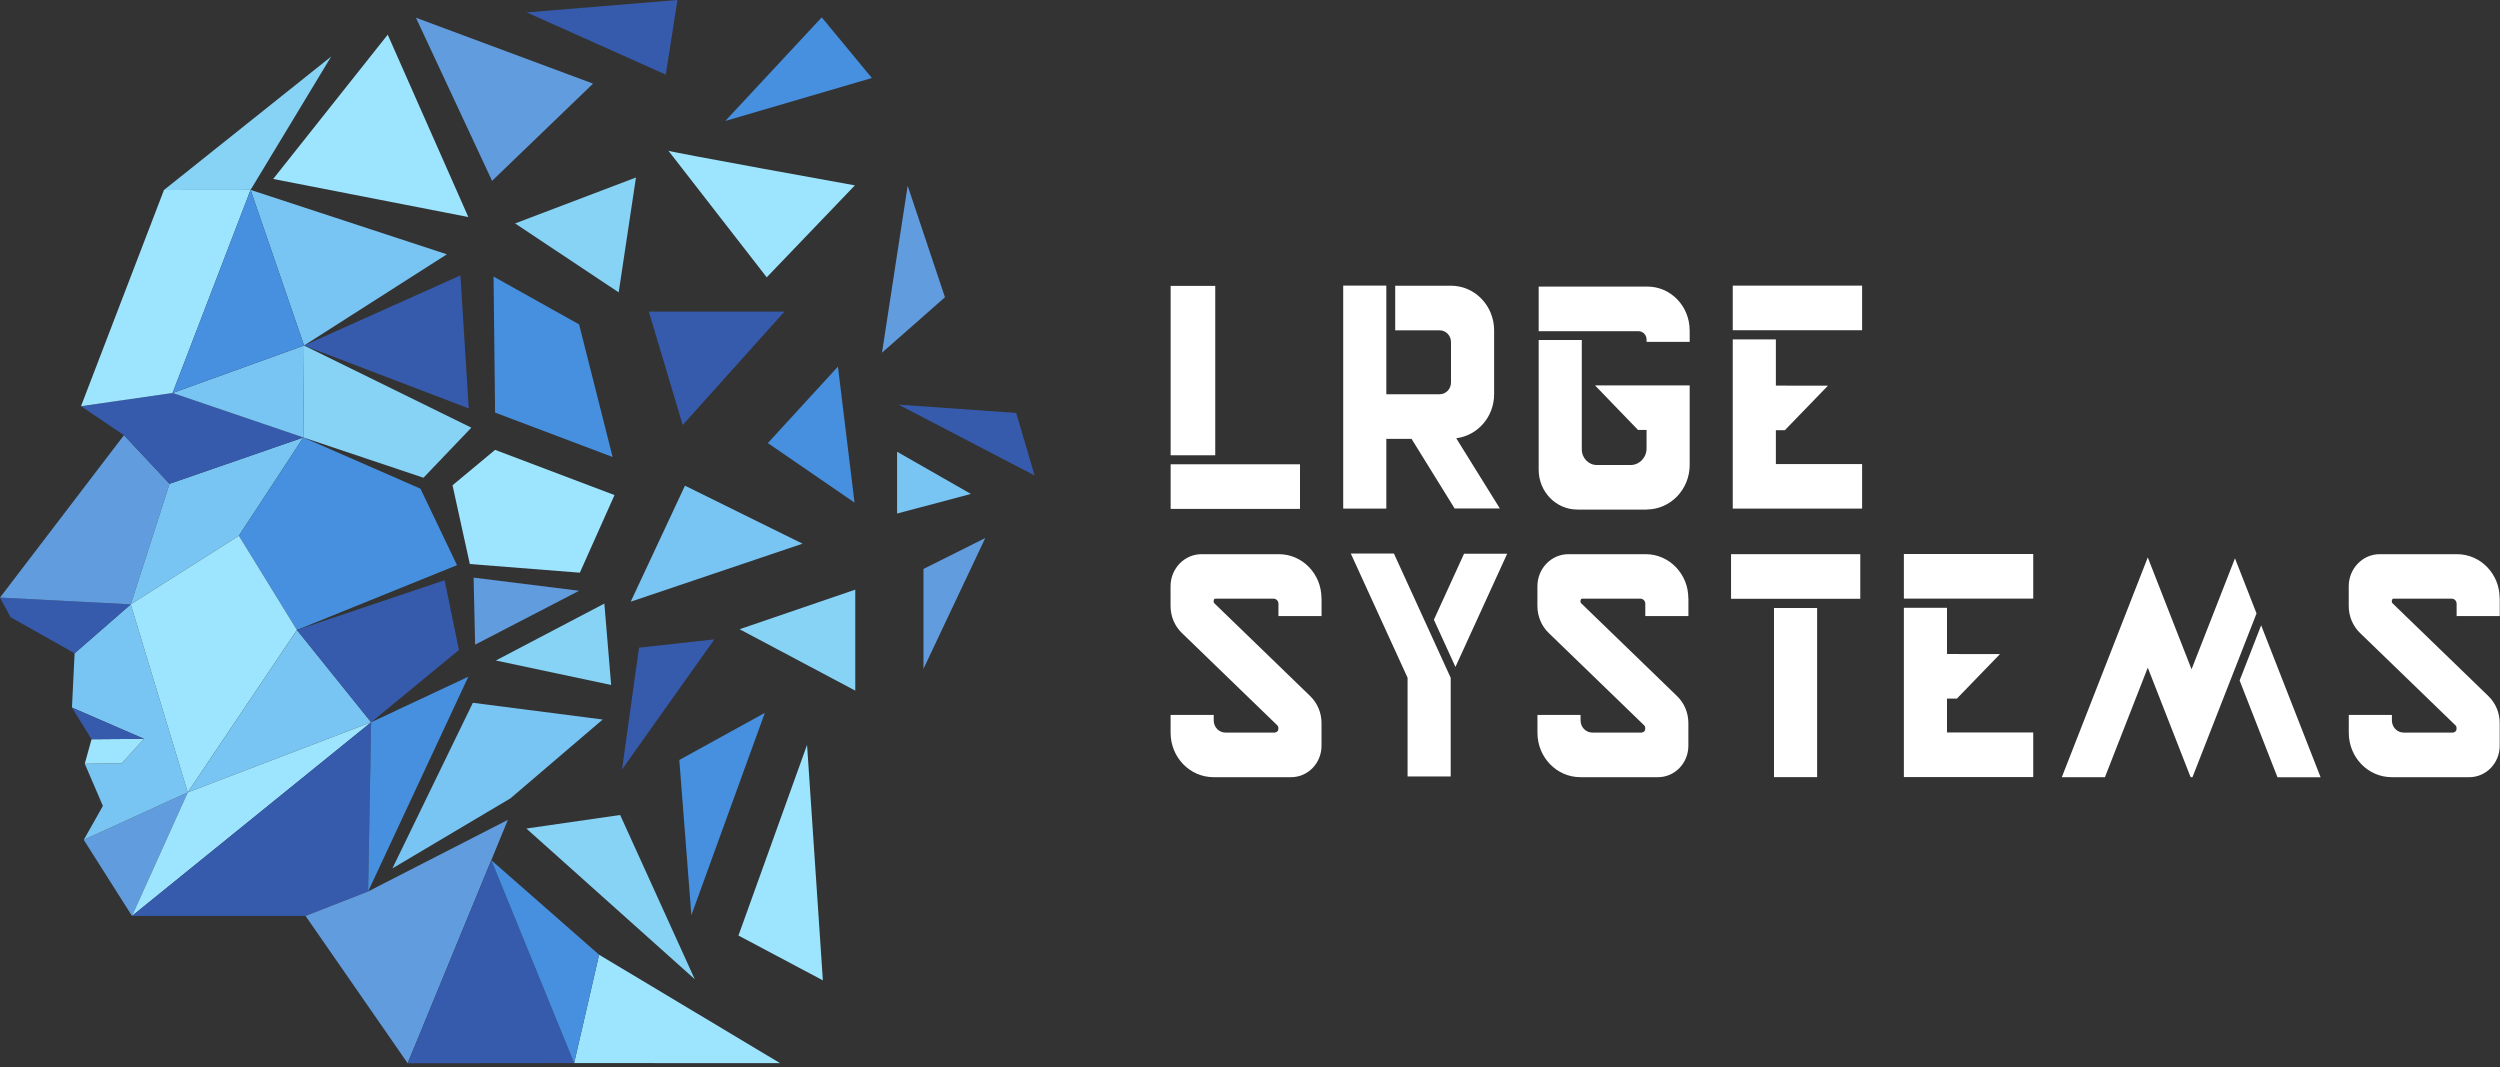 <svg width="574" height="245" viewBox="0 0 574 245" fill="none" xmlns="http://www.w3.org/2000/svg">
<rect x="0" y="0" width="574" height="245" fill="#333333" stroke="none"/>
<g clip-path="url(#clip0_174_391)">
<path d="M19.23 192.83L30.31 210.3L43.11 181.93L19.23 192.83Z" fill="#619DDE"/>
<path d="M30.02 138.76L43.11 181.93L19.23 192.83L23.62 185.04L19.46 175.35L27.94 175.26L33.05 169.64L16.52 162.46L17.13 150L30.02 138.76Z" fill="#78C4F2"/>
<path d="M21.02 169.73L19.46 175.35L27.94 175.26L33.05 169.64L21.02 169.73Z" fill="#9DE5FE"/>
<path d="M16.52 162.46L21.02 169.73L33.05 169.64L16.52 162.46Z" fill="#365BAD"/>
<path d="M0 137.2L2.42 141.7L17.13 150L30.02 138.76L0 137.2Z" fill="#365BAD"/>
<path d="M28.46 99.92L0 137.2L30.02 138.76L38.93 111.08L28.46 99.92Z" fill="#619DDE"/>
<path d="M69.64 100.44L54.85 123.01L30.02 138.76L38.93 111.08L69.64 100.44Z" fill="#78C4F2"/>
<path d="M28.46 99.92L18.6 93.26L39.62 90.23L69.64 100.44L38.93 111.08L28.46 99.92Z" fill="#365BAD"/>
<path d="M37.65 43.62L18.6 93.26L39.62 90.23L57.53 43.6L37.65 43.62Z" fill="#9DE5FE"/>
<path d="M76.04 12.98L57.53 43.6L37.65 43.62L76.04 12.98Z" fill="#86D3F6"/>
<path d="M102.6 58.39L69.81 79.33L57.53 43.6L102.6 58.39Z" fill="#78C4F2"/>
<path d="M69.64 100.44L69.81 79.33L39.62 90.23L69.64 100.44Z" fill="#78C4F2"/>
<path d="M57.53 43.6L39.62 90.23L69.81 79.33L57.53 43.6Z" fill="#4690DF"/>
<path d="M108.22 98.19L97.23 109.69L69.64 100.44L69.81 79.33L108.22 98.19Z" fill="#86D3F6"/>
<path d="M105.71 63.24L107.62 93.77L69.81 79.33L105.71 63.24Z" fill="#365BAD"/>
<path d="M96.54 112.2L104.93 129.76L68.17 144.64L54.85 123.01L69.64 100.44L96.54 112.2Z" fill="#4690DF"/>
<path d="M43.11 181.93L68.17 144.64L54.85 123.01L30.02 138.76L43.11 181.93Z" fill="#9DE5FE"/>
<path d="M85.21 165.83L43.11 181.93L68.17 144.64L85.21 165.83Z" fill="#78C4F2"/>
<path d="M105.37 149.23L102.08 133.22L68.17 144.64L85.21 165.83L105.37 149.23Z" fill="#365BAD"/>
<path d="M30.31 210.3L85.21 165.83L43.11 181.93L30.31 210.3Z" fill="#9DE5FE"/>
<path d="M84.52 204.68L85.21 165.83L30.31 210.3H70.16L84.52 204.68Z" fill="#365BAD"/>
<path d="M93.6 244.12L116.61 188.24L84.52 204.68L70.16 210.3L93.6 244.12Z" fill="#619DDE"/>
<path d="M107.53 155.37L84.52 204.68L85.21 165.83L107.53 155.37Z" fill="#4690DF"/>
<path d="M108.57 161.36L138.38 165.2L117.21 183.29L90.09 199.39L108.57 161.36Z" fill="#78C4F2"/>
<path d="M62.72 41.09L107.53 49.83L89.02 7.96L62.72 41.09Z" fill="#9DE5FE"/>
<path d="M95.5 4.07L112.98 41.52L136.16 19.2L95.5 4.07Z" fill="#619DDE"/>
<path d="M120.94 2.85L155.54 0L152.86 17.13L120.94 2.85Z" fill="#365BAD"/>
<path d="M188.67 3.98L200.18 17.91L166.53 27.77L188.67 3.98Z" fill="#4690DF"/>
<path d="M153.46 34.6C153.55 34.86 196.28 42.56 196.28 42.56L176.04 63.67L153.46 34.6Z" fill="#9DE5FE"/>
<path d="M146.02 40.75L142.05 67.13L118.26 51.3L146.02 40.75Z" fill="#86D3F6"/>
<path d="M148.97 71.54H180.11L156.75 97.58L148.97 71.54Z" fill="#365BAD"/>
<path d="M113.32 63.5L132.96 74.48L140.66 104.93L113.67 94.73L113.32 63.5Z" fill="#4690DF"/>
<path d="M113.67 103.29L141.09 113.67L133.13 131.49L107.87 129.5L103.9 111.42L113.67 103.29Z" fill="#9DE5FE"/>
<path d="M108.74 132.62L109.09 148.01L132.96 135.64L108.74 132.62Z" fill="#619DDE"/>
<path d="M157.27 111.51L144.81 138.15L184.26 124.83L157.27 111.51Z" fill="#78C4F2"/>
<path d="M146.72 148.71L164.02 146.8L142.82 176.65L146.72 148.71Z" fill="#365BAD"/>
<path d="M138.76 138.58L140.32 157.27L113.84 151.65L138.76 138.58Z" fill="#86D3F6"/>
<path d="M120.85 190.23L142.39 187.12L159.52 224.83L120.85 190.23Z" fill="#86D3F6"/>
<path d="M112.81 197.5L131.82 244.08L93.6 244.12L112.81 197.5Z" fill="#365BAD"/>
<path d="M137.55 219.21L131.82 244.08L179.1 244.1L137.55 219.21Z" fill="#9DE5FE"/>
<path d="M169.55 214.8L188.93 225.09L185.3 171.03L169.55 214.8Z" fill="#9DE5FE"/>
<path d="M175.61 163.67L158.74 210.13L155.97 174.49L175.61 163.67Z" fill="#4690DF"/>
<path d="M196.37 135.38V158.57L169.81 144.47L196.37 135.38Z" fill="#86D3F6"/>
<path d="M212.03 130.63V153.55L226.22 123.53L212.03 130.63Z" fill="#619DDE"/>
<path d="M192.39 84.17L196.2 115.4L176.3 101.73L192.39 84.17Z" fill="#4690DF"/>
<path d="M206.32 92.91L233.31 94.81L237.55 109.17L206.32 92.91Z" fill="#365BAD"/>
<path d="M216.96 68.25L202.51 80.97L208.4 42.65L216.96 68.25Z" fill="#619DDE"/>
<path d="M112.81 197.5L137.55 219.21L131.82 244.08L112.81 197.5Z" fill="#4690DF"/>
<path d="M205.97 117.91L222.93 113.41L205.97 103.72V117.91Z" fill="#78C4F2"/>
<path d="M378.05 88.48H376.11H366.21L376.08 98.71H378.05V102.97C378.05 105.07 376.4 106.77 374.37 106.77H366.65C364.73 106.77 363.18 105.16 363.18 103.18V78.06H353.28V107.84C353.28 112.89 357.24 116.99 362.13 116.99V117.01H378.15V116.98C383.57 116.92 387.95 112.37 387.95 106.75V88.48H378.05Z" fill="white"/>
<path d="M387.94 75.83C387.94 70.29 383.6 65.8 378.24 65.8H353.28V76.04H376.19C377.22 76.04 378.05 76.9 378.05 77.96V78.49H387.95V75.83H387.94Z" fill="white"/>
<path d="M334 116.75H344.37L334.35 100.62C339.25 100 343.05 95.74 343.05 90.51V75.84C343.05 70.19 338.62 65.6 333.15 65.6H320.34V75.84H330.54C331.98 75.84 333.15 77.05 333.15 78.54V87.82C333.15 89.31 331.98 90.52 330.54 90.52H318.3V65.58H308.4V116.77H318.3V100.76H324.09L334 116.77V116.75Z" fill="white"/>
<path d="M279.02 65.64H268.78V104.53H279.02V65.64Z" fill="white"/>
<path d="M298.48 106.6H268.78V116.84H298.48V106.6Z" fill="white"/>
<path d="M427.54 65.58H397.84V75.82H427.54V65.58Z" fill="white"/>
<path d="M407.74 106.55V98.78H409.8L409.81 98.77L410.29 98.27L419.7 88.55H410.29V88.54H407.74V77.93H397.84V106.55V116.78H427.54V106.55H407.74Z" fill="white"/>
<path d="M303.43 137.36V141.45H293.53V138.62C293.53 137.97 293.02 137.45 292.39 137.45H279.07C278.81 137.45 278.74 137.61 278.67 137.83L278.65 137.98C278.67 138.23 278.6 138.34 278.91 138.61L293.52 152.75L300.83 159.83C302.48 161.43 303.42 163.66 303.42 166V171.23C303.42 175.21 300.3 178.44 296.45 178.44H278.63C273.18 178.44 268.77 173.88 268.77 168.24V164.15H278.67V165.42C278.67 166.96 279.88 168.2 281.36 168.2H292.74C293.18 168.09 293.46 167.86 293.51 167.46V167.19C293.52 166.91 293.43 166.68 293.24 166.51L278.66 152.4L271.35 145.33C269.69 143.73 268.76 141.49 268.76 139.14V134.6C268.76 130.54 271.95 127.24 275.87 127.24H293.62C299.03 127.24 303.41 131.77 303.41 137.36H303.43Z" fill="white"/>
<path d="M387.66 137.36V141.45H377.76V138.62C377.76 137.97 377.25 137.45 376.62 137.45H363.3C363.04 137.45 362.97 137.61 362.9 137.83L362.88 137.98C362.9 138.23 362.83 138.34 363.14 138.61L377.75 152.75L385.06 159.83C386.71 161.43 387.65 163.66 387.65 166V171.23C387.65 175.21 384.53 178.44 380.68 178.44H362.86C357.41 178.44 353 173.88 353 168.24V164.15H362.9V165.42C362.9 166.96 364.11 168.2 365.59 168.2H376.97C377.41 168.09 377.69 167.86 377.74 167.46V167.19C377.75 166.91 377.66 166.68 377.47 166.51L362.89 152.4L355.58 145.33C353.92 143.73 352.99 141.49 352.99 139.14V134.6C352.99 130.54 356.18 127.24 360.1 127.24H377.85C383.26 127.24 387.64 131.77 387.64 137.36H387.66Z" fill="white"/>
<path d="M573.94 137.36V141.45H564.04V138.62C564.04 137.97 563.53 137.45 562.9 137.45H549.58C549.32 137.45 549.25 137.61 549.18 137.83L549.16 137.98C549.18 138.23 549.11 138.34 549.42 138.61L564.03 152.75L571.34 159.83C572.99 161.43 573.93 163.66 573.93 166V171.23C573.93 175.21 570.81 178.44 566.96 178.44H549.14C543.69 178.44 539.28 173.88 539.28 168.24V164.15H549.18V165.42C549.18 166.96 550.39 168.2 551.87 168.2H563.25C563.69 168.09 563.97 167.86 564.02 167.46V167.19C564.03 166.91 563.94 166.68 563.75 166.51L549.17 152.4L541.86 145.33C540.2 143.73 539.27 141.49 539.27 139.14V134.6C539.27 130.54 542.46 127.24 546.38 127.24H564.13C569.54 127.24 573.92 131.77 573.92 137.36H573.94Z" fill="white"/>
<path d="M447.03 168.17V160.4H449.3H449.31L449.79 159.89L459.2 150.17H449.79V150.16H447.03V139.55H437.13V168.17V178.4V178.41H466.83V168.17H447.03Z" fill="white"/>
<path d="M466.83 127.2H437.13V137.44H466.83V127.2Z" fill="white"/>
<path d="M519.16 143.57L514.22 156.24L522.91 178.46H532.81L519.16 143.57Z" fill="white"/>
<path d="M513.15 153.51L518.1 140.84L513.15 128.19L508.2 140.85L503.18 153.67L498.08 140.64L493.13 127.98L488.18 140.64L473.39 178.45H483.29L493.13 153.29L498.23 166.33L502.97 178.45H503.39L508.13 166.33L513.15 153.5V153.51Z" fill="white"/>
<path d="M427.12 127.24H397.45V137.48H427.12V127.24Z" fill="white"/>
<path d="M417.21 139.6H407.31V178.43H417.21V139.6Z" fill="white"/>
<path d="M320.04 127.09H310.14L323.16 155.57L323.18 155.61V177.18V178.28H333.08V177.27V155.63L327.58 143.58L320.04 127.09Z" fill="white"/>
<path d="M336.15 127.13L329.22 142.29L334.17 153.13L346.05 127.13H336.15Z" fill="white"/>
</g>
<defs>
<clipPath id="clip0_174_391">
<rect width="573.94" height="244.12" fill="white"/>
</clipPath>
</defs>
</svg>
